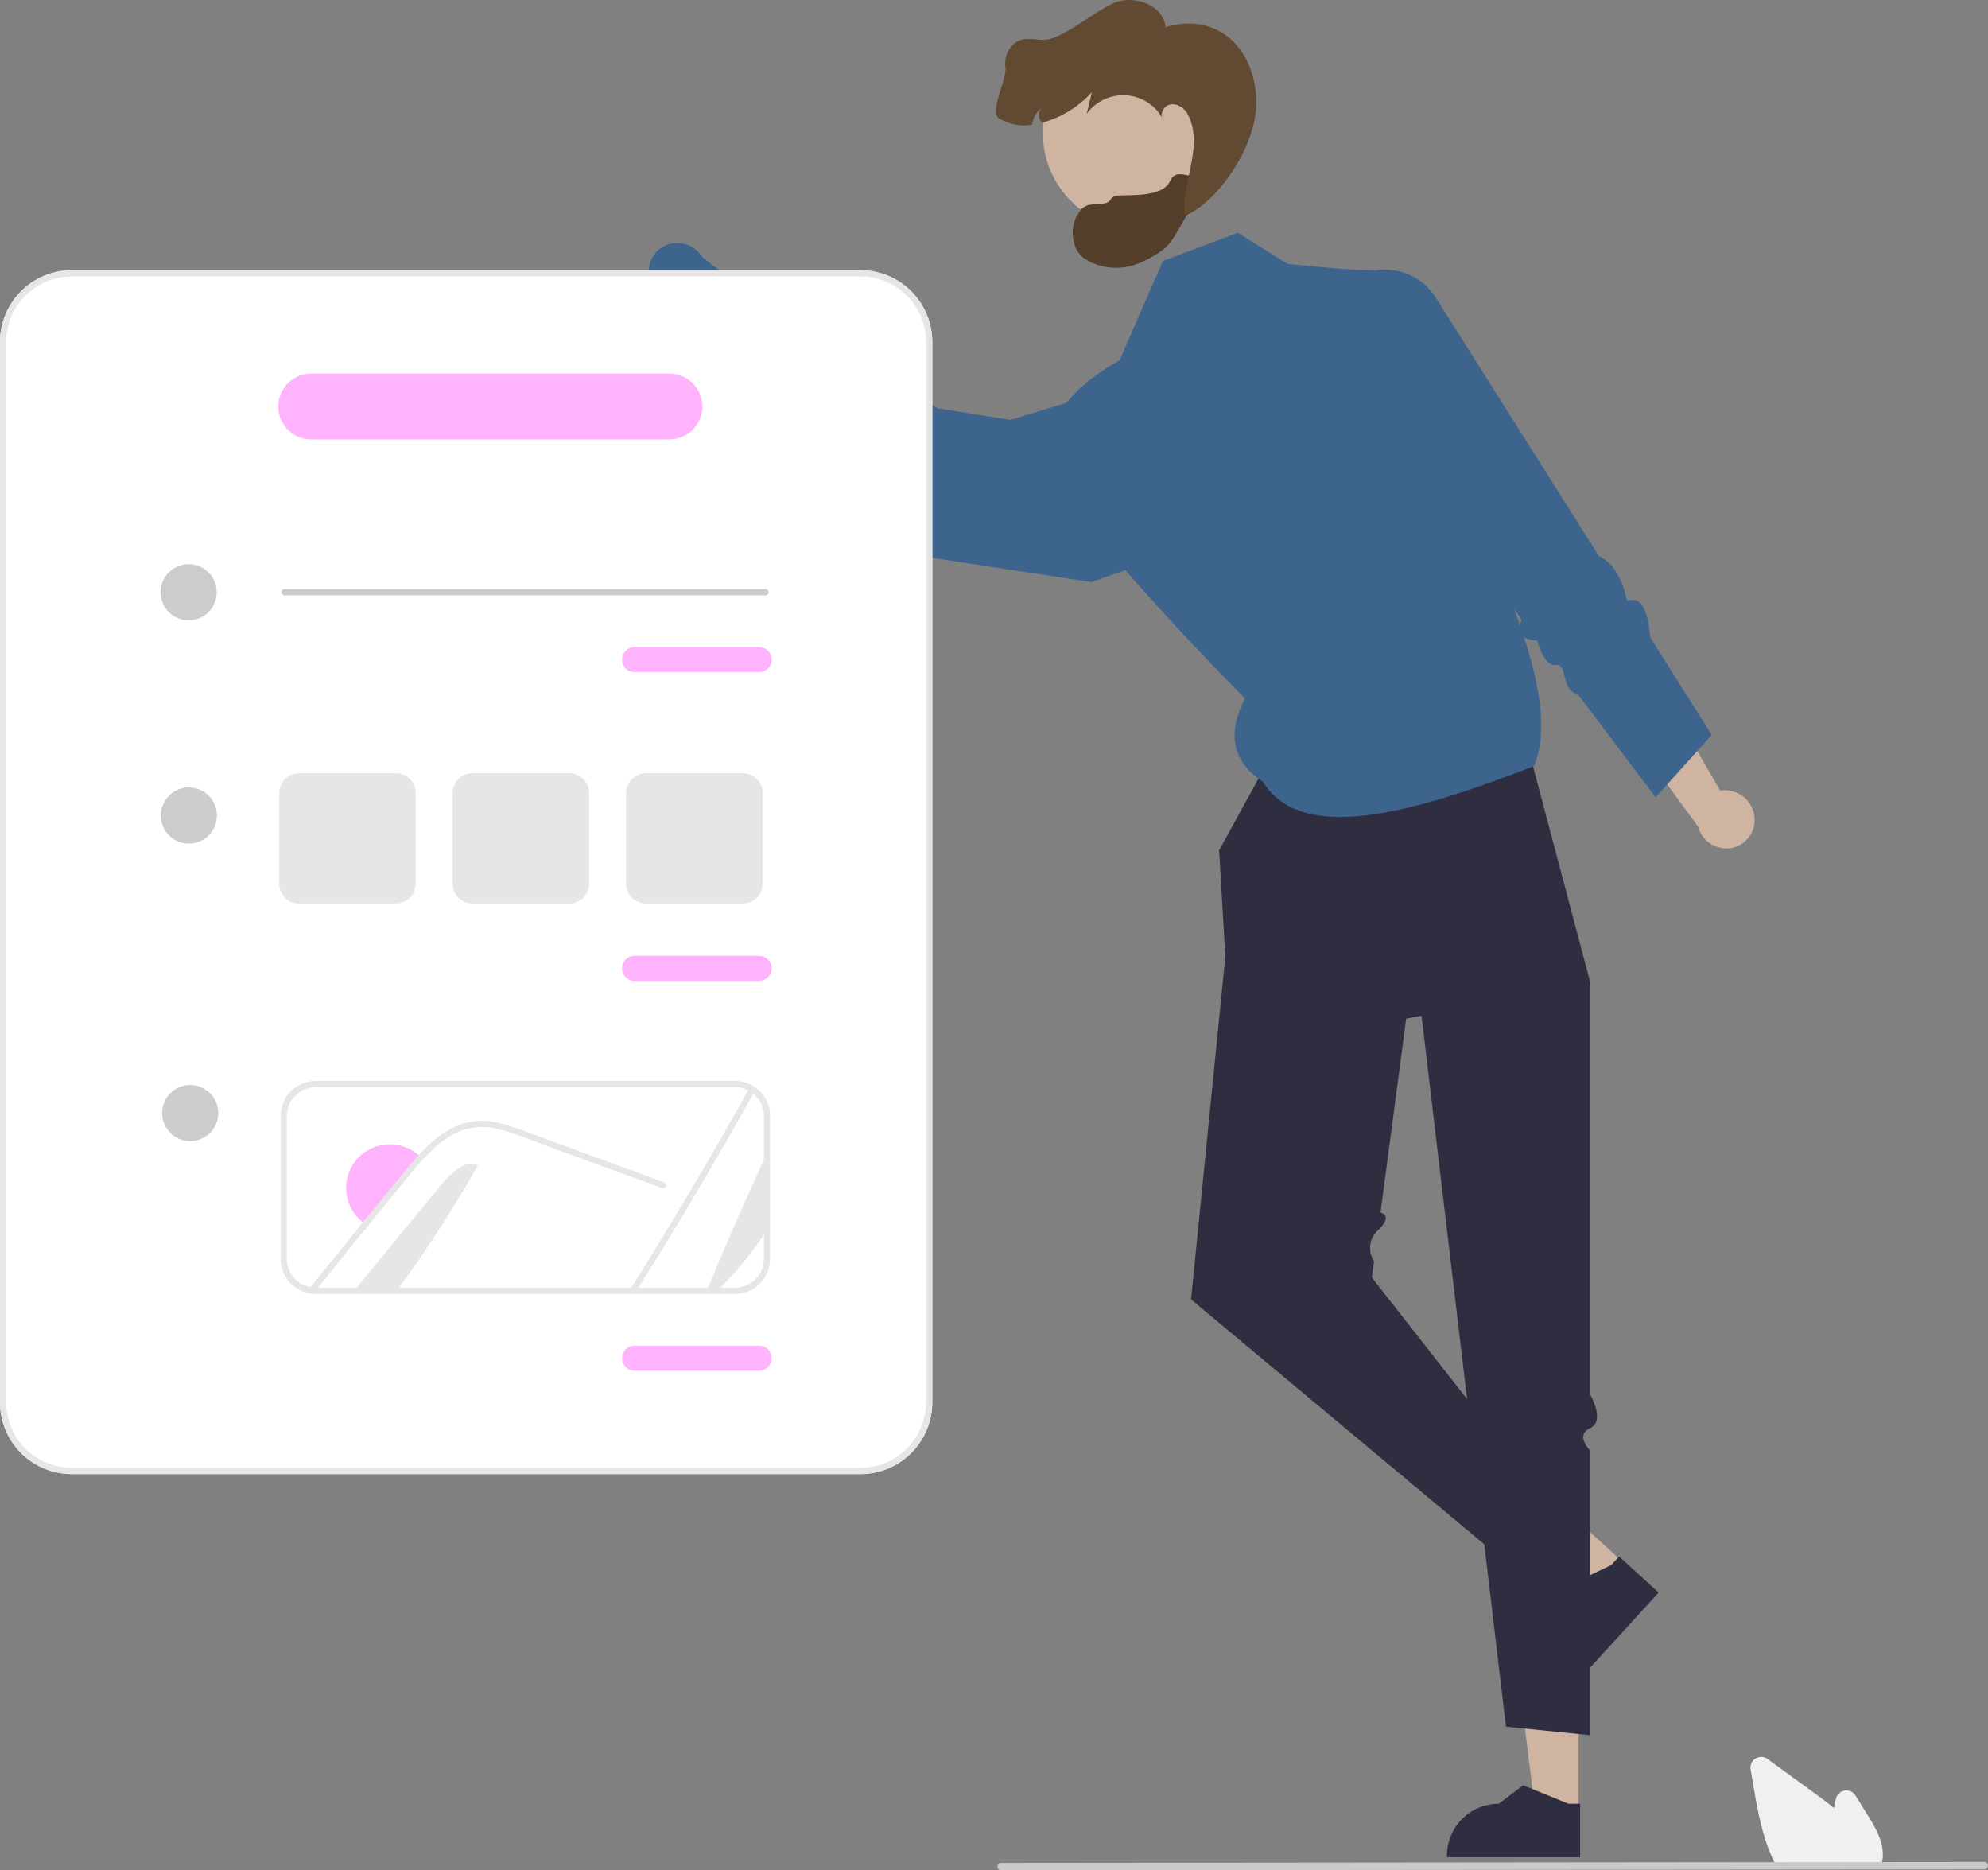 <svg width="637.603" height="599.703" xmlns="http://www.w3.org/2000/svg" source="https://undraw.co/" artist="Katerina Limpitsouni" role="img">

 <rect width="100%" height="100%" fill="#808080" stroke="none"/>

 <g>
  <title>Layer 1</title>
  <path id="svg_1" fill="#cfb4a1" d="m562.736,262.629a9.503,9.503 0 0 0 -9.509,-9.234a9.116,9.116 0 0 0 -1.5,0.15l-16.621,-28.684l-17.522,3.313l27.017,36.832a9.476,9.476 0 0 0 9.177,7.045a9.069,9.069 0 0 0 8.964,-9.172q-0.001,-0.125 -0.006,-0.249z"/>
  <polygon id="svg_2" fill="#cfb4a1" points="506.295 581.028 492.409 581.026 485.802 527.463 506.298 527.464 506.295 581.028"/>
  <path id="svg_3" fill="#2f2e41" d="m506.784,595.514l-42.703,-0.002l0,-0.54a16.622,16.622 0 0 1 16.621,-16.621l0.001,0l7.8,-5.918l14.554,5.919l3.728,0l-0.001,17.162z"/>
  <polygon id="svg_4" fill="#cfb4a1" points="520.928 501.241 511.57 511.5 467.542 480.287 481.354 465.144 520.928 501.241"/>
  <path id="svg_5" fill="#2f2e41" d="m531.961,510.641l-28.777,31.551l-0.399,-0.364a16.622,16.622 0 0 1 -1.08,-23.481l0.001,-0.001l0.884,-9.751l14.18,-6.765l2.512,-2.754l12.68,11.565z"/>
  <path id="svg_6" fill="#2f2e41" d="m417.016,225.276l-26.016,47.37l2,34l-11,110l103,86l13,-19l-58,-74l0.695,-5.247a7.638,7.638 0 0 1 1.322,-9.972c4.983,-4.781 0.748,-5.645 0.748,-5.645l8.235,-62.136l59,-11.795l-24.748,-93.381l-68.236,3.806z"/>
  <path id="svg_7" fill="#2f2e41" d="m452,292.646l31,261l27,2.717l0,-91.218s-5,-4.963 0,-7.231s0,-10.772 0,-10.772l0,-132.291l-25,-39.205l-33,17z"/>
  <path id="svg_8" fill="#3c648d" d="m397,74.646l-24,9l-14,32s-32,16 -20,38s60.287,70.287 60.287,70.287c-5.908,11.524 -3.887,20.389 5.713,26.713c12.533,20.102 47.722,10.254 87,-5c7.269,-17.725 -3.984,-45.176 -15.045,-72.528l3.045,-36.472s-34.496,-50.197 -40,-50s-27,-2 -27,-2l-16,-10z"/>
  <path id="svg_9" fill="#3c648d" d="m431,91.748l0,0a19.239,19.239 0 0 1 29.499,3.698l52.314,82.873c5.021,2.377 7.544,7.74 9.043,14.326c3.729,-1.265 6.553,1.194 7.413,11.743l19.731,31.257l-18,20l-24.894,-32.999c-5.788,-1.53 -3.096,-9.825 -7.101,-9.413s-5.941,-7.875 -5.941,-7.875c-5.051,-0.057 -6.535,-2.427 -5.064,-6.713l-51,-72.882l-6,-34.016z"/>
  <path id="svg_10" fill="#3c648d" d="m208.55,89.883a9.503,9.503 0 0 0 11.723,6.184a9.116,9.116 0 0 0 1.397,-0.566l24.022,22.847l15.882,-8.11l-36.291,-27.74a9.476,9.476 0 0 0 -10.789,-4.177a9.069,9.069 0 0 0 -6.02,11.325q0.036,0.119 0.076,0.237z"/>
  <path id="svg_11" fill="#3c648d" d="m357,124.646l-33,10l-23.26,-3.697l-5.217,-3.727c-2.247,-6.074 -6.774,-8.931 -12.807,-9.663c0,0 -4.88,1.672 -4.798,-3.62s-31.918,-24.293 -31.918,-24.293l-14,25l18,22c6.389,0.197 10.327,-0.646 7,7c1.358,7.363 0.419,5.654 5.903,5.788l28.097,28.212l59,9l37.472,-13.199l-30.472,-48.801z"/>
  <circle id="svg_12" fill="#cfb4a1" r="30.716" cy="42.757" cx="365.21"/>
  <path id="svg_13" fill="#2f2e41" d="m384.918,42.163q-0.039,-0.514 -0.105,-1.027a2.303,2.303 0 0 0 0.105,1.027z"/>
  <path id="svg_15" fill="#f0f0f0" d="m603.11,598.678l-33.187,0l-0.143,-0.259c-0.424,-0.77 -0.834,-1.585 -1.217,-2.423c-3.418,-7.318 -4.863,-15.688 -6.138,-23.073l-0.96,-5.566a3.437,3.437 0 0 1 5.41,-3.362q7.565,5.505 15.136,10.999c1.911,1.391 4.094,3 6.184,4.739c0.202,-0.979 0.413,-1.962 0.624,-2.931a3.439,3.439 0 0 1 6.281,-1.086l3.883,6.238c2.832,4.556 5.332,9.045 4.822,13.887a0.757,0.757 0 0 1 -0.013,0.176a10.947,10.947 0 0 1 -0.563,2.331l-0.119,0.33z"/>
  <path id="svg_16" fill="#cacaca" d="m636.419,599.396l-315.358,0.307a1.191,1.191 0 0 1 0,-2.381l315.358,-0.307a1.191,1.191 0 0 1 0,2.381z"/>
  <path id="svg_17" fill="#fff" d="m276,472.646l-253,0a23.026,23.026 0 0 1 -23,-23l0,-340a23.026,23.026 0 0 1 23,-23l253,0a23.026,23.026 0 0 1 23,23l0,340a23.026,23.026 0 0 1 -23,23z"/>
  <path id="svg_18" fill="#e6e6e6" d="m276,472.646l-253,0a23.026,23.026 0 0 1 -23,-23l0,-340a23.026,23.026 0 0 1 23,-23l253,0a23.026,23.026 0 0 1 23,23l0,340a23.026,23.026 0 0 1 -23,23zm-253,-384a21.024,21.024 0 0 0 -21,21l0,340a21.024,21.024 0 0 0 21,21l253,0a21.024,21.024 0 0 0 21,-21l0,-340a21.024,21.024 0 0 0 -21,-21l-253,0z"/>
  <circle id="svg_19" fill="#ccc" r="9" cy="189.899" cx="60.5"/>
  <path id="svg_20" fill="#ccc" d="m245.5,190.899l-154.244,0a1,1 0 0 1 0,-2l154.244,0a1,1 0 0 1 0,2z"/>
  <circle id="svg_21" fill="#ccc" r="9" cy="356.899" cx="61"/>
  <circle id="svg_22" fill="#ccc" r="9" cy="261.499" cx="60.561"/>
  <path id="svg_23" fill="#ffb3fc" d="m243.5,215.499l-40,0a4,4 0 0 1 0,-8l40,0a4,4 0 0 1 0,8z"/>
  <path id="svg_24" fill="#ffb3fc" d="m243.5,314.499l-40,0a4,4 0 0 1 0,-8l40,0a4,4 0 0 1 0,8z"/>
  <path id="svg_25" fill="#ffb3fc" d="m214.697,140.899l-114.894,0a10.553,10.553 0 0 1 0,-21.106l114.894,0a10.553,10.553 0 1 1 0,21.106z"/>
  <path id="svg_26" fill="#ffb3fc" d="m243.5,439.499l-40,0a4,4 0 1 1 0,-8l40,0a4,4 0 0 1 0,8z"/>
  <path id="svg_27" fill="#e6e6e6" d="m235.71,414.899l-134.57,0a11.114,11.114 0 0 1 -2.52,-0.319a11.248,11.248 0 0 1 -8.621,-10.971l0,-45.74a11.298,11.298 0 0 1 11.29,-11.28l134.42,0a11.144,11.144 0 0 1 5.203,1.273a10.813,10.813 0 0 1 1.804,1.177a11.165,11.165 0 0 1 4.283,8.829l0,45.74a11.303,11.303 0 0 1 -11.29,11.29zm-134.42,-66.31a9.296,9.296 0 0 0 -9.29,9.28l0,45.74a9.257,9.257 0 0 0 7.095,9.028a9.133,9.133 0 0 0 2.058,0.262l134.558,0a9.301,9.301 0 0 0 9.29,-9.29l0,-45.74a9.185,9.185 0 0 0 -3.528,-7.264a8.861,8.861 0 0 0 -1.481,-0.968a9.169,9.169 0 0 0 -4.281,-1.048l-134.42,0z"/>
  <path id="svg_28" fill="#e6e6e6" d="m226.69,413.899q9.165,-22.275 19.31,-44.11l0,24.68a119.899,119.899 0 0 1 -15.92,19.43l-3.39,0z"/>
  <path id="svg_29" fill="#e6e6e6" d="m242.09,349.819q-18.135,32.535 -37.95,64.08l-2.3,0q20.145,-32.04 38.61,-65.15a9.829,9.829 0 0 1 1.64,1.07z"/>
  <path id="svg_30" fill="#e6e6e6" d="m153.37,373.499a407.715,407.715 0 0 1 -26.11,40.4l-13.71,0q13.47,-16.41 26.96,-32.82c2.58,-3.15 5.38,-6.45 9.25,-7.73l3.61,0.15z"/>
  <path id="svg_31" fill="#ffb3fc" d="m135.15,371.259c-1.43,1.49 -2.8,3.04 -4.09,4.65c-2.84,3.42 -5.64,6.87 -8.45,10.31c-1.75,2.14 -3.5,4.28 -5.23,6.42a12.77,12.77 0 0 1 -1.56,-1.18a13.993,13.993 0 0 1 17.88,-21.52a12.898,12.898 0 0 1 1.45,1.32z"/>
  <path id="svg_32" fill="#e6e6e6" d="m212.48,380.979l-26.28,-9.61l-13.05,-4.77c-4.25,-1.55 -8.49,-3.32 -12.88,-4.44a20.305,20.305 0 0 0 -11.66,0.15a26.808,26.808 0 0 0 -9.09,5.64q-1.74,1.605 -3.37,3.31c-1.43,1.49 -2.8,3.04 -4.09,4.65c-2.84,3.42 -5.64,6.87 -8.45,10.31c-1.75,2.14 -3.5,4.28 -5.23,6.42q-8.67,10.605 -17.24,21.26a10.022,10.022 0 0 1 -2.28,-0.29q8.94,-11.1 17.96,-22.15c0.69,-0.86 1.4,-1.73 2.1,-2.59q4.395,-5.385 8.8,-10.76c2.27,-2.77 4.52,-5.56 6.98,-8.17c0.22,-0.24 0.44,-0.47 0.67,-0.71c4.99,-5.16 11.22,-9.72 18.68,-9.84c4.39,-0.07 8.63,1.32 12.71,2.79c4.39,1.59 8.77,3.21 13.16,4.82l26.46,9.68l6.62,2.42c1.17,0.42 0.67,2.32 -0.52,1.88z"/>
  <path id="svg_33" fill="#e6e6e6" d="m127.038,289.691l-31.188,0a6.295,6.295 0 0 1 -6.288,-6.288l0,-29.176a6.295,6.295 0 0 1 6.288,-6.288l31.188,0a6.295,6.295 0 0 1 6.288,6.288l0,29.176a6.295,6.295 0 0 1 -6.288,6.288z"/>
  <path id="svg_34" fill="#e6e6e6" d="m182.669,289.691l-31.188,0a6.295,6.295 0 0 1 -6.288,-6.288l0,-29.176a6.295,6.295 0 0 1 6.288,-6.288l31.188,0a6.295,6.295 0 0 1 6.288,6.288l0,29.176a6.295,6.295 0 0 1 -6.288,6.288z"/>
  <path id="svg_35" fill="#e6e6e6" d="m238.3,289.691l-31.188,0a6.295,6.295 0 0 1 -6.288,-6.288l0,-29.176a6.295,6.295 0 0 1 6.288,-6.288l31.188,0a6.295,6.295 0 0 1 6.288,6.288l0,29.176a6.295,6.295 0 0 1 -6.288,6.288z"/>
  <path transform="rotate(16.865, 363.398, 69.592)" id="svg_36" fill="#543f2b" d="m358.784,63.725c-1.469,0.455 -3.077,0.987 -3.653,1.965c-0.225,0.383 -0.265,0.804 -0.47,1.195c-0.933,1.731 -4.573,2.072 -6.453,3.45a8.451,5.432 0 0 0 -1.661,2.386a26.922,17.304 0 0 0 1.165,10.311a12.945,8.32 0 0 0 2.647,2.807c3.362,2.203 9.159,2.161 13.349,0.659s7.081,-4.135 9.537,-6.806a36.85,23.684 0 0 0 3.249,-4.254a40.37,25.947 0 0 0 1.608,-4.632c1.469,-6.129 3.388,-12.927 2.727,-19.141c-1.985,-0.081 -5.778,-0.17 -7.531,0.63c-2.197,1.004 -1.588,3.029 -2.383,4.496c-1.88,3.53 -7.333,5.394 -12.131,6.933z"/>
  <path id="svg_14" fill="#624a32" d="m322.464,21.673c-0.539,-3.685 1.513,-7.863 5.102,-8.885c2.236,-0.638 4.622,-0.027 6.942,0.014c6.506,0.11 18.07,-10.73 24.351,-12.391c6.292,-1.656 14.435,1.805 14.944,8.29c16.09,-4.79 28.375,6.048 29.125,23.141c0.587,13.368 -10.782,31.587 -22.771,37.534c-1.468,-7.779 3.969,-19.439 2.505,-27.21a15.754,15.754 0 0 0 -2.029,-6.07c-1.201,-1.782 -3.403,-3.07 -5.486,-2.543a3.542,3.542 0 0 0 -2.465,4.102a14.449,14.449 0 0 0 -24.168,-1.12l1.698,-6.988a33.623,33.623 0 0 1 -16.052,9.821a4.462,4.462 0 0 1 -0.78,-1.482a3.364,3.364 0 0 1 0.663,-3.245a7.791,7.791 0 0 0 -2.983,5.346a15.316,15.316 0 0 1 -10.738,-2.111c-3.084,-2.1 2.681,-12.517 2.142,-16.203z"/>
 </g>
</svg>